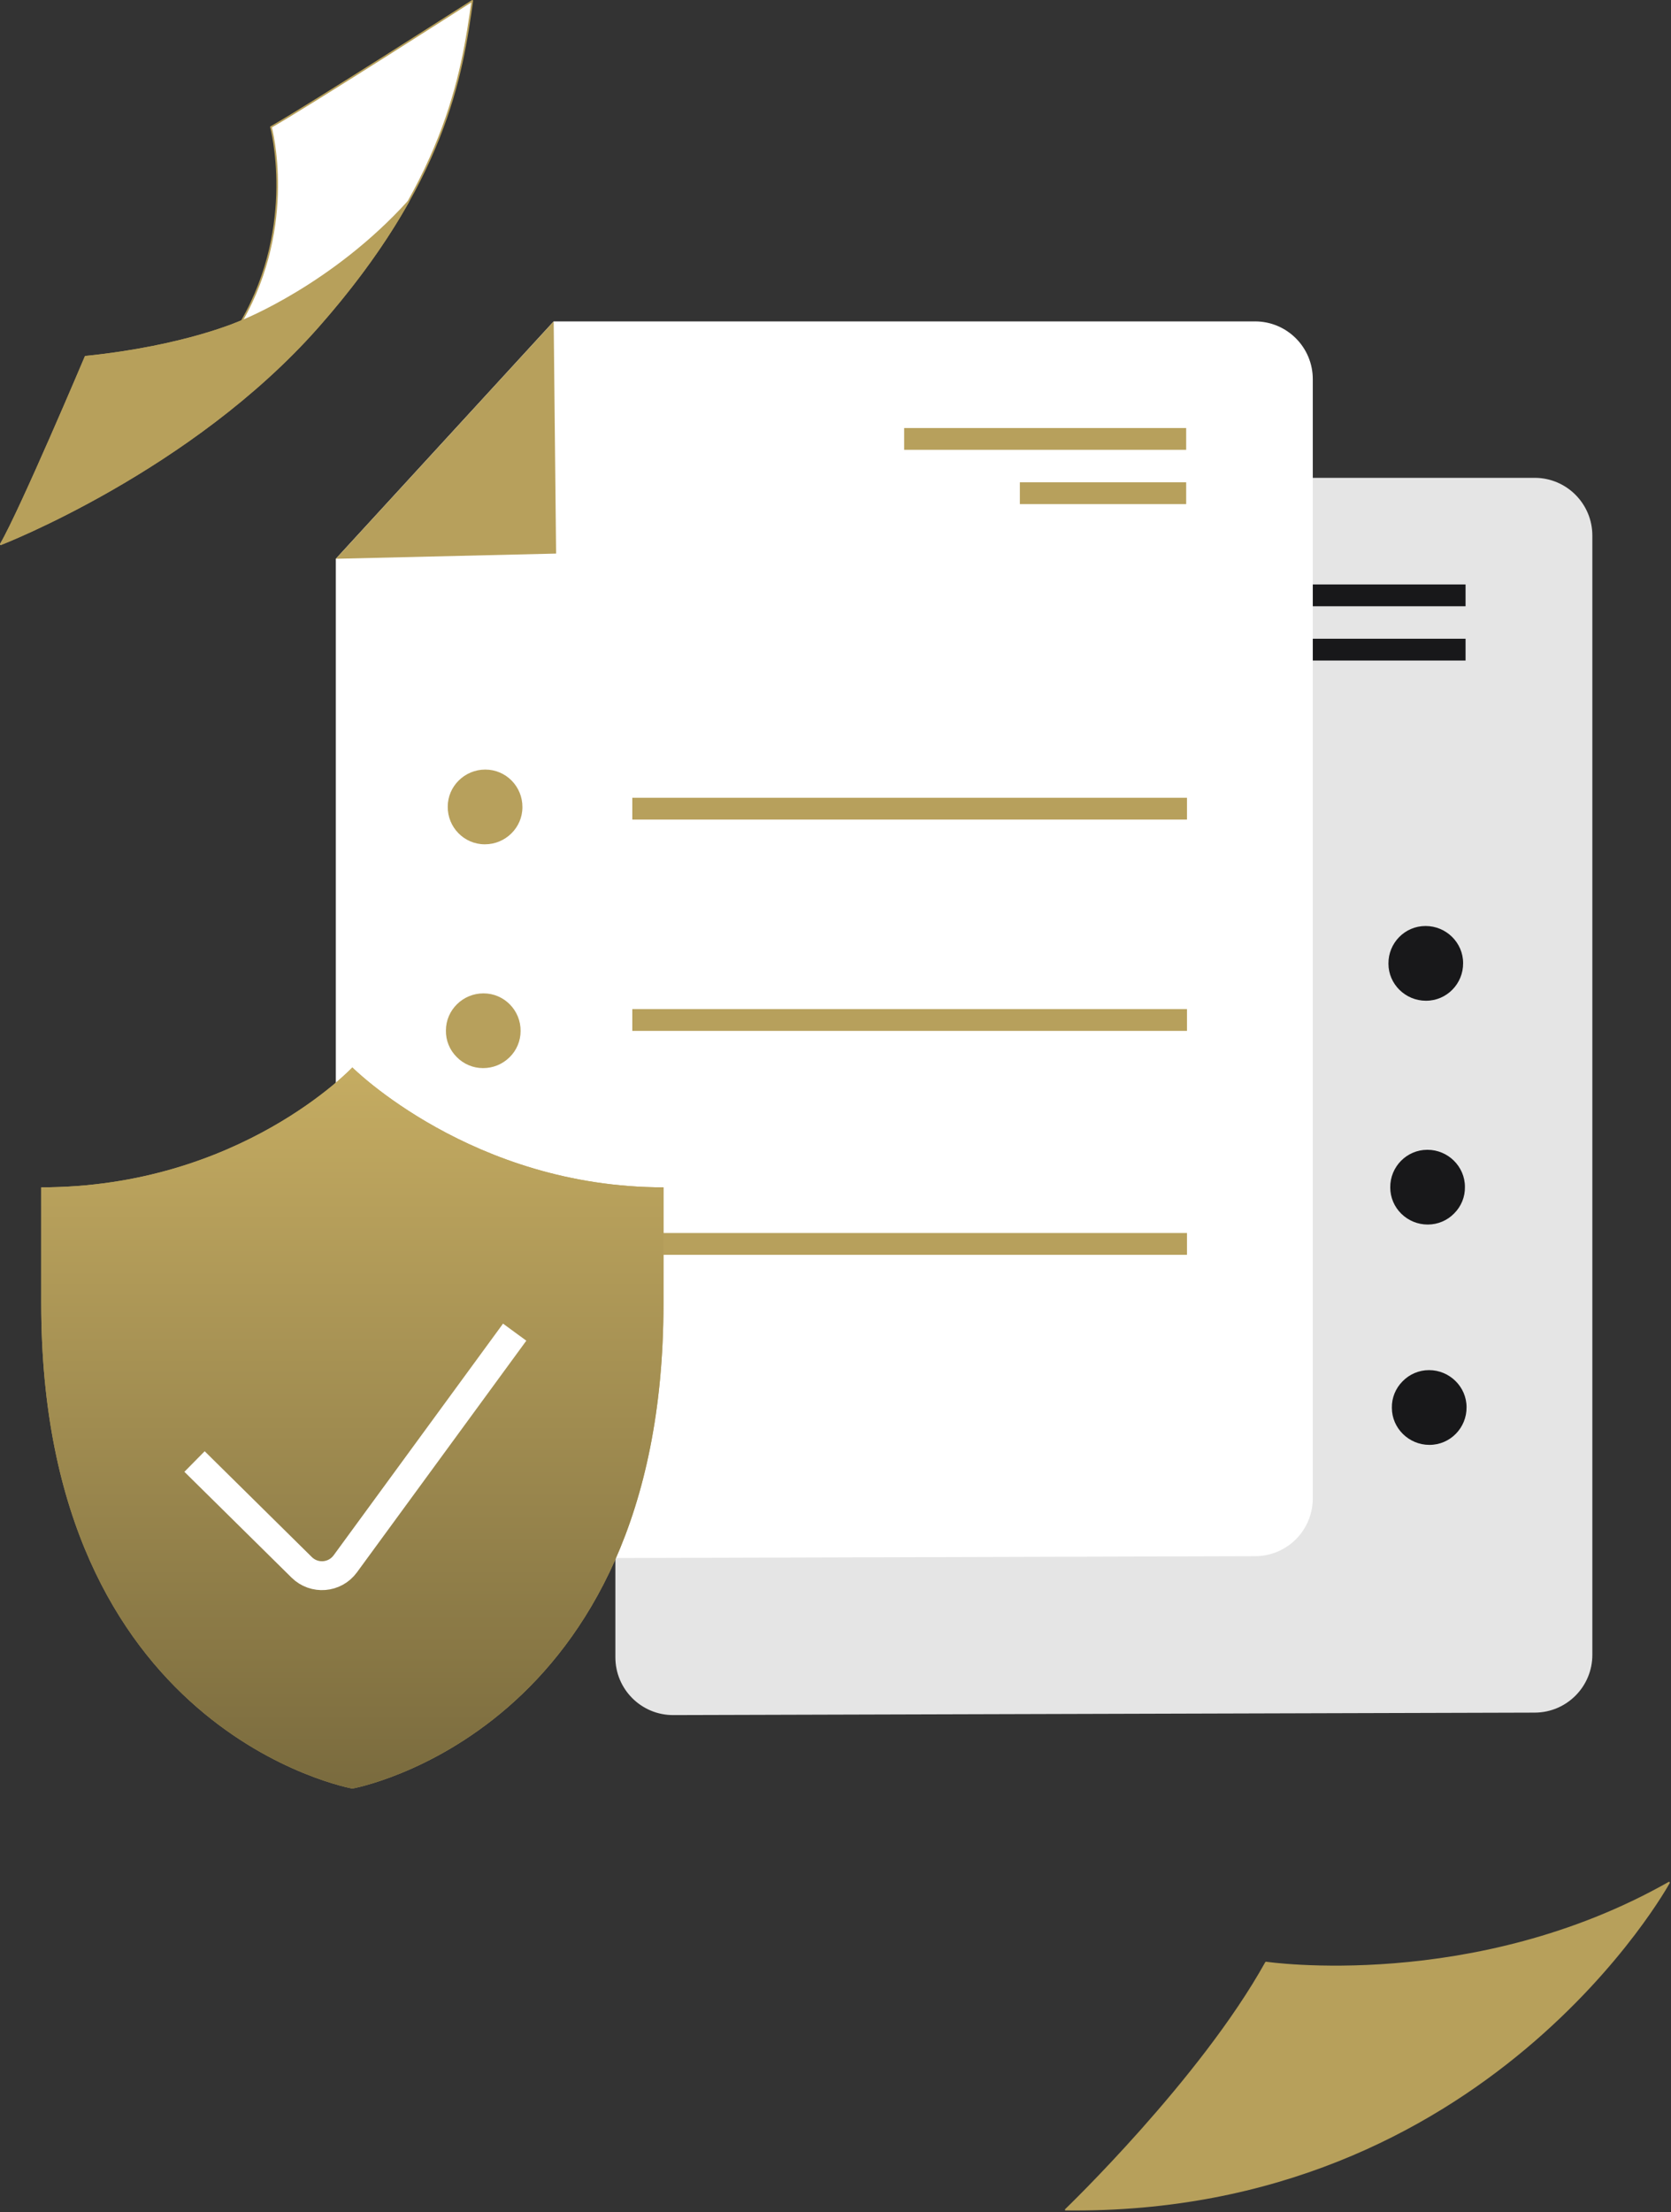 <svg xmlns="http://www.w3.org/2000/svg" width="579" height="766" viewBox="0 0 579 766" fill="none"><rect x="0" y="0" width="579" height="766" fill="#333333" stroke="none"/><path d="M29.652 123.545C29.652 123.545 7.147 176.708 0.285 188.427C0.285 188.427 66.156 162.985 110.179 113.116C154.202 63.219 160.076 26.057 163.644 0.285C163.644 0.285 106.583 36.816 93.876 43.979C93.876 43.979 103.015 77.573 83.776 111.14C83.776 111.14 64.536 119.95 29.652 123.518V123.545Z" fill="white"/><path d="M0.285 188.427C0.285 188.427 66.156 162.985 110.179 113.115C124.012 97.444 134.057 83.034 141.467 69.833C115.119 98.871 83.748 111.167 83.748 111.167C83.748 111.167 64.509 119.977 29.625 123.545C29.625 123.545 7.119 176.708 0.285 188.427Z" fill="#B7A05B"/><path d="M29.652 123.545C29.652 123.545 7.147 176.708 0.285 188.427C0.285 188.427 66.156 162.985 110.179 113.116C154.202 63.219 160.076 26.057 163.644 0.285C163.644 0.285 106.583 36.816 93.876 43.979C93.876 43.979 103.015 77.573 83.776 111.14C83.776 111.14 64.536 119.95 29.652 123.518V123.545Z" stroke="#B7A05B" stroke-width="0.57" stroke-linecap="round" stroke-linejoin="round"/><path d="M0.285 188.427C0.285 188.427 66.156 162.985 110.179 113.115C124.012 97.444 134.057 83.034 141.467 69.833C115.119 98.871 83.748 111.167 83.748 111.167C83.748 111.167 64.509 119.977 29.625 123.545C29.625 123.545 7.119 176.708 0.285 188.427Z" stroke="#B7A05B" stroke-width="0.57" stroke-linecap="round" stroke-linejoin="round"/><path d="M369.286 765.103C369.286 765.103 416.043 720.223 438.663 679.529C438.663 679.529 510.706 690.161 578.304 651.872C578.304 651.872 515.376 766.804 369.313 765.076L369.286 765.103Z" fill="#B7A05B"/><path d="M369.286 765.103C369.286 765.103 416.043 720.223 438.663 679.529C438.663 679.529 510.706 690.161 578.304 651.872C578.304 651.872 515.376 766.804 369.313 765.076L369.286 765.103Z" stroke="#B7A05B" stroke-width="0.57" stroke-linecap="round" stroke-linejoin="round"/><path d="M288.714 165.448L213.229 247.642V573.844C213.229 584.912 222.219 593.876 233.287 593.844L531.804 592.991C542.828 592.959 551.747 584.014 551.747 572.991V185.448C551.747 174.403 542.793 165.448 531.747 165.448H288.714Z" fill="#E5E5E5"/><path d="M410.091 206.142L507.814 206.142" stroke="#18181A" stroke-width="7.55"/><path d="M450.183 224.935L507.815 224.935" stroke="#18181A" stroke-width="7.55"/><path d="M503.461 333.461C503.461 328.272 499.184 324.065 493.924 324.135C488.735 324.135 484.528 328.413 484.598 333.672C484.598 338.861 488.876 343.068 494.135 342.998C499.324 342.998 503.531 338.721 503.461 333.461Z" fill="#18181A"/><path d="M494.066 346.504H494.136C501.288 346.504 507.038 340.614 506.968 333.461C506.968 326.379 501.078 320.629 493.995 320.629H493.925C486.773 320.629 481.023 326.519 481.093 333.672C481.093 340.754 486.983 346.504 494.066 346.504ZM499.956 333.461C499.956 336.687 497.361 339.352 494.136 339.422C490.91 339.422 488.245 336.827 488.245 333.602C488.245 330.376 490.84 327.711 494.066 327.641C497.291 327.641 499.956 330.236 499.956 333.461Z" fill="#18181A"/><path d="M504.09 410.949C504.09 405.76 499.812 401.553 494.553 401.623C489.364 401.623 485.157 405.9 485.227 411.16C485.227 416.349 489.504 420.556 494.764 420.486C499.953 420.486 504.16 416.208 504.09 410.949Z" fill="#18181A"/><path d="M494.622 423.993H494.763C498.199 423.993 501.494 422.59 503.879 420.136C506.333 417.681 507.665 414.386 507.595 410.95C507.595 403.867 501.705 398.117 494.622 398.117H494.552C487.4 398.117 481.65 404.008 481.72 411.16C481.72 414.596 483.122 417.892 485.576 420.276C488.031 422.66 491.256 423.993 494.692 423.993H494.622ZM494.622 405.129C497.848 405.129 500.513 407.724 500.513 410.95C500.513 412.492 499.952 414.035 498.83 415.157C497.708 416.279 496.235 416.91 494.692 416.91C493.15 416.91 491.607 416.349 490.485 415.227C489.363 414.105 488.732 412.633 488.732 411.09C488.732 407.864 491.327 405.2 494.552 405.129H494.622Z" fill="#18181A"/><path d="M504.721 487.243C504.721 482.054 500.443 477.846 495.184 477.916C489.995 477.916 485.788 482.194 485.858 487.453C485.858 492.642 490.135 496.85 495.394 496.779C500.584 496.779 504.791 492.502 504.721 487.243Z" fill="#18181A"/><path d="M495.256 500.285H495.326C502.479 500.285 508.229 494.395 508.159 487.242C508.159 480.16 502.268 474.41 495.186 474.41H495.116C491.68 474.41 488.384 475.812 486 478.266C483.545 480.721 482.213 484.017 482.283 487.453C482.283 494.535 488.174 500.285 495.256 500.285ZM495.256 481.422C498.482 481.422 501.146 484.016 501.146 487.242C501.146 490.468 498.552 493.132 495.326 493.203C492.1 493.203 489.436 490.608 489.436 487.382C489.436 485.84 489.997 484.297 491.119 483.175C492.241 482.053 493.713 481.422 495.256 481.422Z" fill="#18181A"/><path d="M443.015 334.165H250.815" stroke="#18181A" stroke-width="7.55"/><path d="M443.015 407.332H250.815" stroke="#18181A" stroke-width="7.55"/><path d="M443.015 484.866H250.815" stroke="#18181A" stroke-width="7.55"/><path d="M213.233 247.642L289.556 245.836L288.718 165.448L213.233 247.642Z" fill="#B7A05C"/><path d="M191.845 111.285L116.361 193.479L116.361 539.738L434.936 538.828C445.96 538.796 454.879 529.851 454.879 518.828V131.285C454.879 120.239 445.925 111.285 434.879 111.285L191.845 111.285Z" fill="white"/><path d="M313.285 151.979L411.009 151.979" stroke="#B7A05C" stroke-width="7.55"/><path d="M353.377 170.772L411.009 170.772" stroke="#B7A05C" stroke-width="7.55"/><path d="M158.646 279.298C158.646 274.109 162.924 269.901 168.183 269.972C173.372 269.972 177.58 274.249 177.509 279.508C177.509 284.697 173.232 288.905 167.973 288.835C162.784 288.835 158.576 284.557 158.646 279.298Z" fill="#B7A05C"/><path d="M168.042 292.341H167.972C160.819 292.341 155.069 286.451 155.139 279.298C155.139 272.216 161.03 266.466 168.112 266.466H168.182C175.335 266.466 181.085 272.356 181.015 279.509C181.015 286.591 175.124 292.341 168.042 292.341ZM162.152 279.298C162.152 282.524 164.746 285.189 167.972 285.259C171.197 285.259 173.862 282.664 173.862 279.439C173.862 276.213 171.268 273.548 168.042 273.478C164.816 273.478 162.152 276.073 162.152 279.298Z" fill="#B7A05C"/><path d="M158.016 356.786C158.016 351.597 162.294 347.389 167.553 347.459C172.742 347.459 176.95 351.737 176.88 356.996C176.88 362.185 172.602 366.393 167.343 366.322C162.154 366.322 157.946 362.045 158.016 356.786Z" fill="#B7A05C"/><path d="M167.484 369.829H167.344C163.908 369.829 160.612 368.426 158.228 365.972C155.774 363.518 154.441 360.222 154.511 356.786C154.511 349.704 160.402 343.954 167.484 343.954H167.554C174.707 343.954 180.457 349.844 180.387 356.996C180.387 360.432 178.984 363.728 176.53 366.112C174.076 368.497 170.85 369.829 167.414 369.829H167.484ZM167.484 350.966C164.259 350.966 161.594 353.56 161.594 356.786C161.594 358.329 162.155 359.871 163.277 360.993C164.399 362.115 165.871 362.747 167.414 362.747C168.957 362.747 170.499 362.186 171.621 361.064C172.743 359.942 173.374 358.469 173.374 356.926C173.374 353.701 170.78 351.036 167.554 350.966H167.484Z" fill="#B7A05C"/><path d="M157.387 433.08C157.387 427.891 161.664 423.684 166.923 423.754C172.112 423.754 176.32 428.031 176.25 433.291C176.25 438.48 171.972 442.687 166.713 442.617C161.524 442.617 157.316 438.339 157.387 433.08Z" fill="#B7A05C"/><path d="M166.851 446.122H166.78C159.628 446.122 153.878 440.232 153.948 433.079C153.948 425.997 159.838 420.247 166.921 420.247H166.991C170.427 420.247 173.723 421.649 176.107 424.103C178.561 426.558 179.893 429.853 179.823 433.289C179.823 440.372 173.933 446.122 166.851 446.122ZM166.851 427.259C163.625 427.259 160.96 429.853 160.96 433.079C160.96 436.305 163.555 438.969 166.78 439.04C170.006 439.04 172.671 436.445 172.671 433.219C172.671 431.677 172.11 430.134 170.988 429.012C169.866 427.89 168.393 427.259 166.851 427.259Z" fill="#B7A05C"/><path d="M219.092 280.002H411.291" stroke="#B7A05C" stroke-width="7.55"/><path d="M219.092 353.169H411.291" stroke="#B7A05C" stroke-width="7.55"/><path d="M219.092 430.703H411.291" stroke="#B7A05C" stroke-width="7.55"/><path d="M116.365 193.479L192.688 191.673L191.849 111.285L116.365 193.479Z" fill="#B7A05C"/><path d="M229.895 411.114V451.388C229.895 600.078 122.09 619.285 122.09 619.285C122.09 619.285 14.285 600.078 14.285 451.388V411.114C83.055 411.114 122.09 369.6 122.09 369.6C122.09 369.6 163.604 411.114 229.895 411.114Z" fill="#B8A15C"/><path d="M229.895 411.114V451.388C229.895 600.078 122.09 619.285 122.09 619.285C122.09 619.285 14.285 600.078 14.285 451.388V411.114C83.055 411.114 122.09 369.6 122.09 369.6C122.09 369.6 163.604 411.114 229.895 411.114Z" fill="url(#paint0_linear_4205_7)"/><path d="M67.406 506.049L104.541 542.696C108.888 546.985 116.03 546.411 119.636 541.483L178.336 461.26" stroke="white" stroke-width="10"/><defs><linearGradient id="paint0_linear_4205_7" x1="117.649" y1="369.6" x2="117.649" y2="619.285" gradientUnits="userSpaceOnUse"><stop stop-color="#C5AC62"/><stop offset="1" stop-color="#7A6B3E"/></linearGradient></defs></svg>